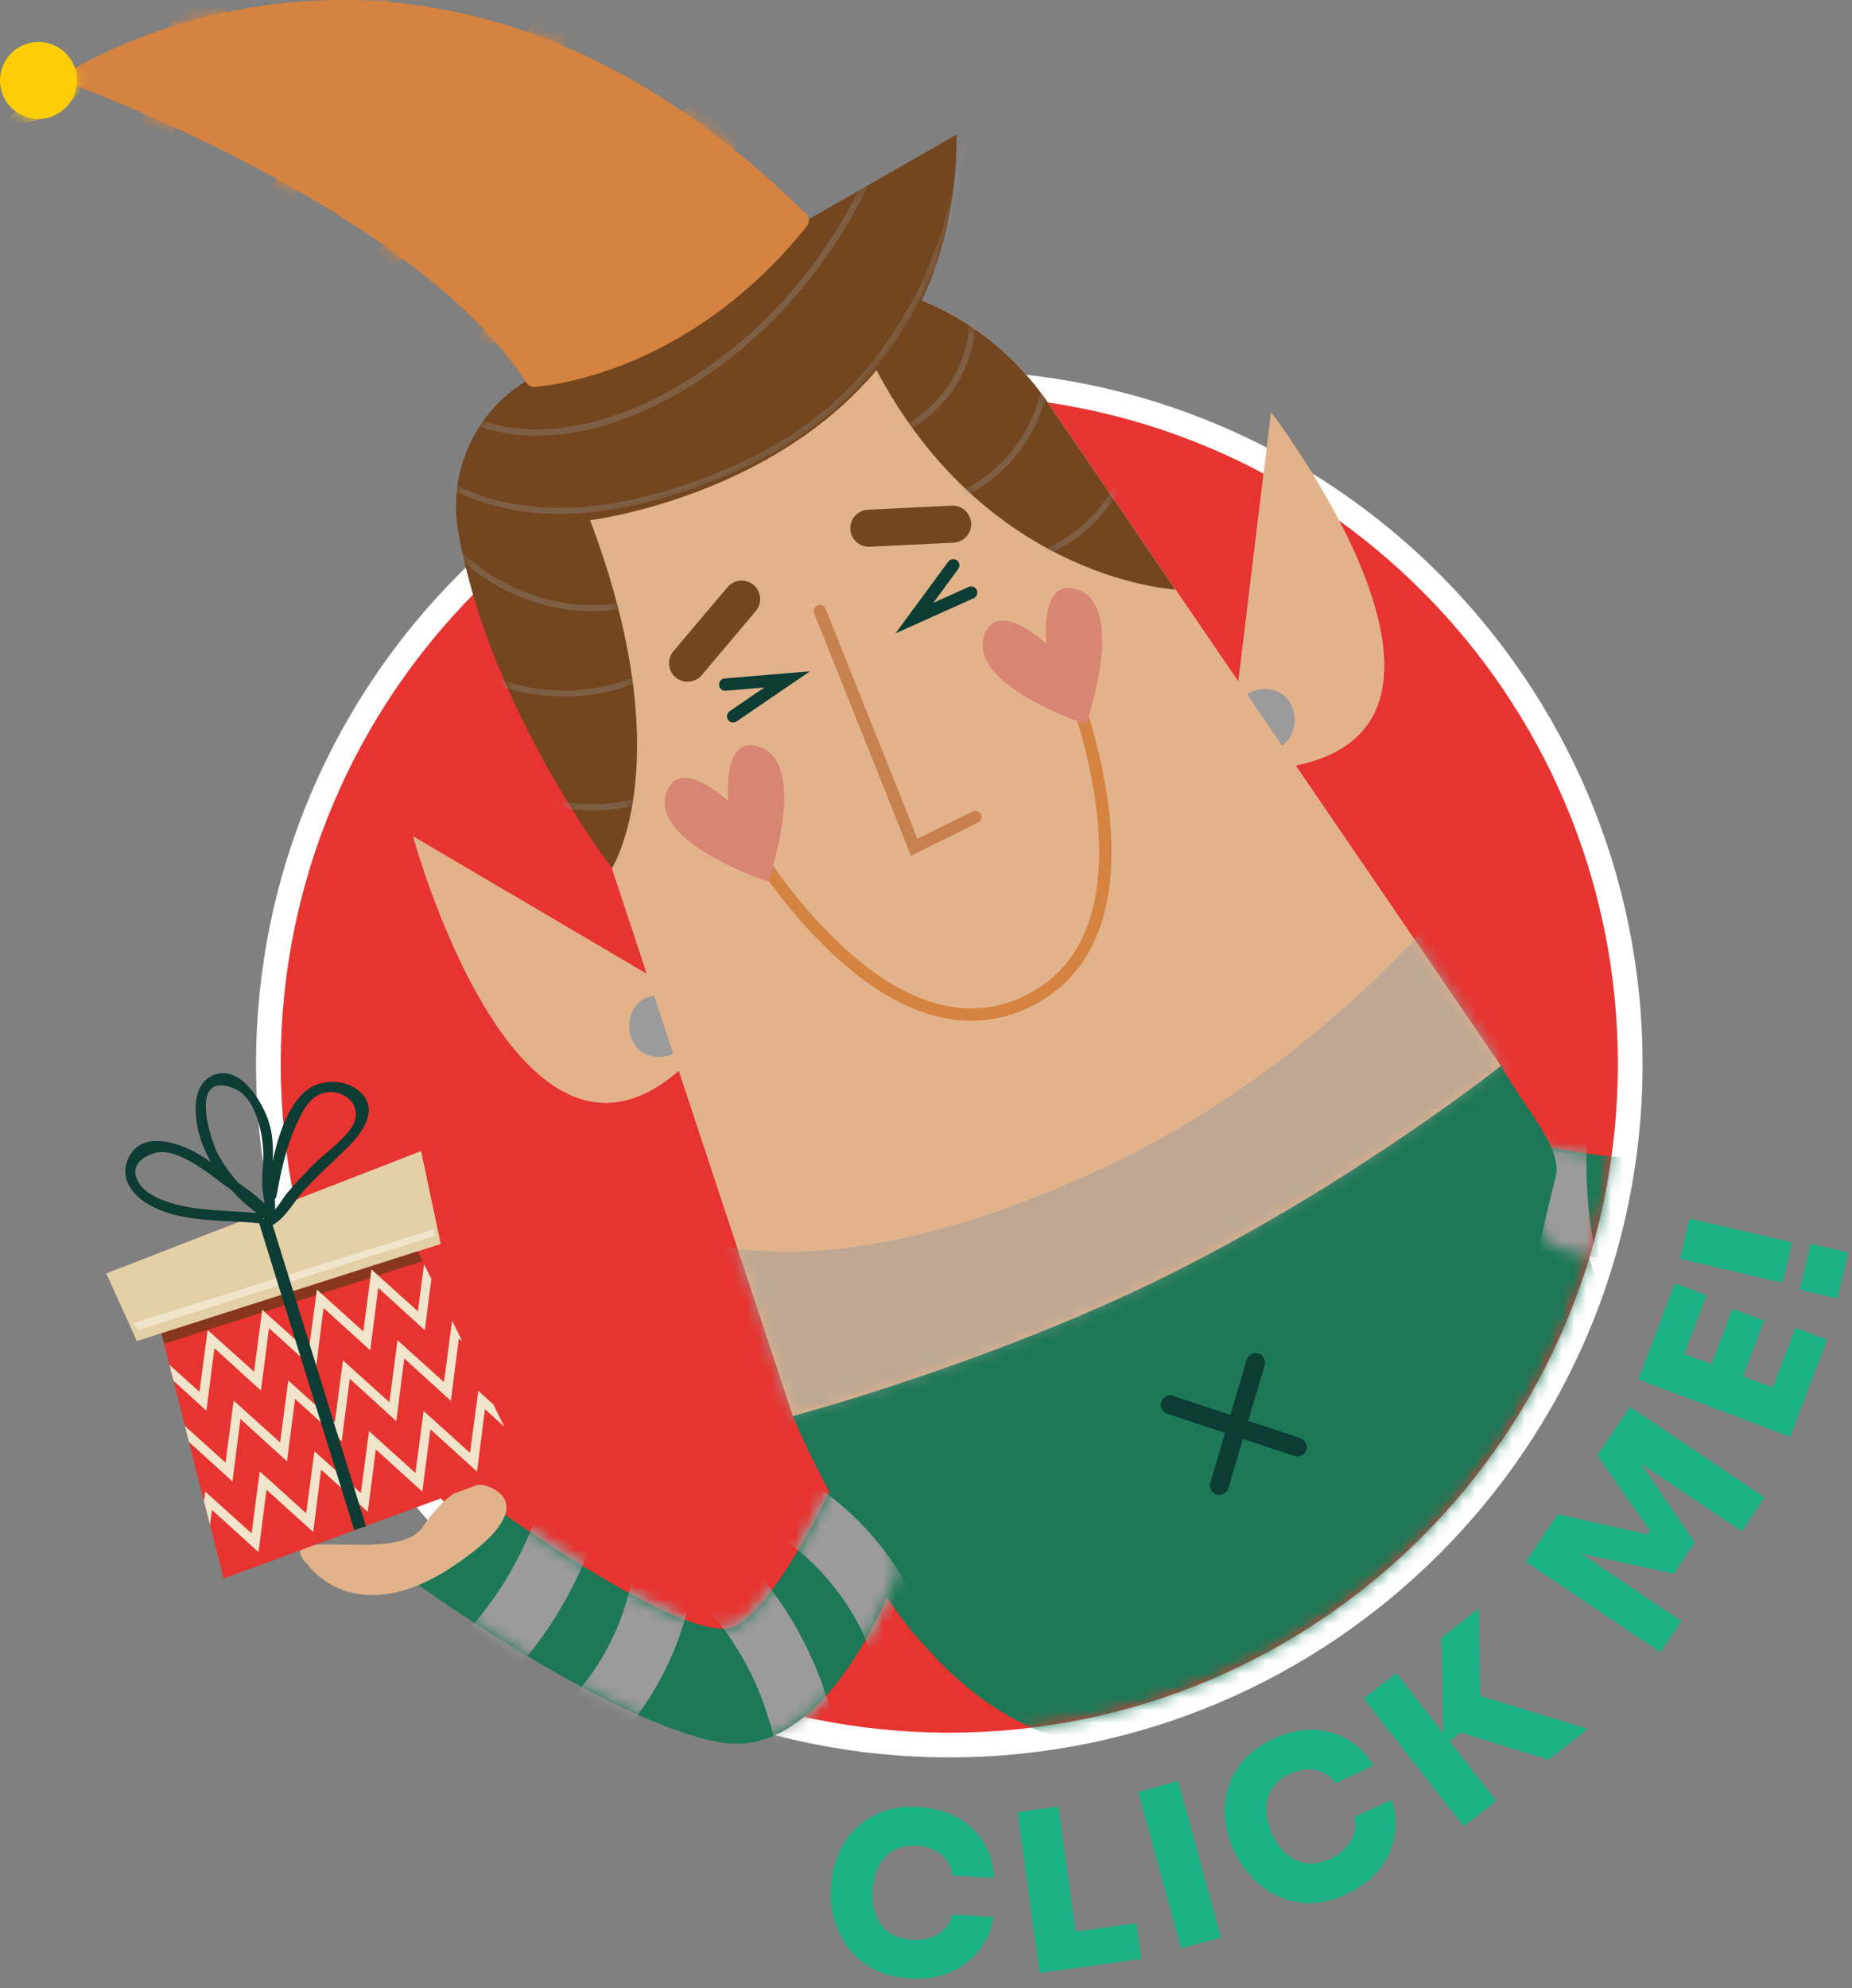 <svg width="150" height="161" viewBox="0 0 150 161" fill="none" xmlns="http://www.w3.org/2000/svg">
<rect x="0" y="0" width="150" height="161" fill="#808080" stroke="none"/>
<g clip-path="url(#clip0_138_2851)">
<path d="M76.887 141.315C46.477 141.315 21.737 116.575 21.737 86.165C21.737 55.755 46.477 31.005 76.887 31.005C107.297 31.005 132.037 55.745 132.037 86.165C132.037 116.585 107.297 141.315 76.887 141.315Z" fill="#E73430"/>
<path d="M76.887 32.005C106.797 32.005 131.037 56.255 131.037 86.155C131.037 116.055 106.787 140.305 76.887 140.305C46.987 140.305 22.737 116.055 22.737 86.155C22.737 56.255 46.987 32.005 76.887 32.005ZM76.887 30.005C45.927 30.005 20.737 55.195 20.737 86.155C20.737 117.115 45.927 142.305 76.887 142.305C107.847 142.305 133.037 117.115 133.037 86.155C133.037 55.195 107.847 30.005 76.887 30.005Z" fill="white"/>
<mask id="mask0_138_2851" style="mask-type:luminance" maskUnits="userSpaceOnUse" x="22" y="32" width="110" height="109">
<path d="M76.887 140.305C106.794 140.305 131.037 116.062 131.037 86.155C131.037 56.249 106.794 32.005 76.887 32.005C46.981 32.005 22.737 56.249 22.737 86.155C22.737 116.062 46.981 140.305 76.887 140.305Z" fill="white"/>
</mask>
<g mask="url(#mask0_138_2851)">
<path d="M68.668 123.645C78.017 142.555 92.028 146.335 110.938 136.985C129.848 127.635 135.348 114.205 125.998 95.295C124.948 93.165 123.648 89.955 121.558 86.315L64.228 114.665C65.847 118.535 67.618 121.515 68.668 123.645Z" fill="#1C7857"/>
<g style="mix-blend-mode:multiply">
<path d="M121.668 86.265L115.548 99.265C115.018 100.385 114.038 101.215 112.848 101.545L95.838 106.285L81.748 116.935C80.758 117.675 79.498 117.955 78.298 117.695L64.248 114.665L121.678 86.265H121.668Z" fill="#1C7857"/>
</g>
<path d="M94.777 113.755L105.077 117.175" stroke="#0C3C33" stroke-width="1.52" stroke-linecap="round" stroke-linejoin="round"/>
<path d="M101.697 110.335L98.757 120.295" stroke="#0C3C33" stroke-width="1.52" stroke-linecap="round" stroke-linejoin="round"/>
<path d="M53.717 79.645L33.467 67.735C33.467 67.735 42.067 99.385 55.737 85.995L53.717 79.645Z" fill="#E2B38B"/>
<mask id="mask1_138_2851" style="mask-type:luminance" maskUnits="userSpaceOnUse" x="33" y="67" width="23" height="23">
<path d="M53.717 79.645L33.467 67.735C33.467 67.735 42.067 99.385 55.737 85.995L53.717 79.645Z" fill="white"/>
</mask>
<g mask="url(#mask1_138_2851)">
<g style="mix-blend-mode:color-burn">
<path d="M53.377 85.585C56.597 85.585 56.597 80.585 53.377 80.585C50.157 80.585 50.157 85.585 53.377 85.585Z" fill="#9C9B9B"/>
</g>
</g>
<path d="M100.117 56.696L102.947 33.376C102.947 33.376 122.887 59.425 103.937 62.156L100.117 56.696Z" fill="#E2B38B"/>
<mask id="mask2_138_2851" style="mask-type:luminance" maskUnits="userSpaceOnUse" x="100" y="33" width="13" height="30">
<path d="M100.117 56.696L102.947 33.376C102.947 33.376 122.887 59.425 103.937 62.156L100.117 56.696Z" fill="white"/>
</mask>
<g mask="url(#mask2_138_2851)">
<g style="mix-blend-mode:color-burn">
<path d="M102.437 60.795C105.657 60.795 105.657 55.795 102.437 55.795C99.217 55.795 99.217 60.795 102.437 60.795Z" fill="#9C9B9B"/>
</g>
</g>
<path d="M121.557 86.315C121.557 86.315 109.517 95.885 94.327 103.395C80.117 110.425 64.227 114.665 64.227 114.665L43.817 52.915C40.197 41.975 45.197 30.035 55.527 24.925C65.857 19.815 78.377 23.095 84.877 32.615L121.557 86.315Z" fill="#E2B38B"/>
<mask id="mask3_138_2851" style="mask-type:luminance" maskUnits="userSpaceOnUse" x="42" y="22" width="80" height="93">
<path d="M121.557 86.315C121.557 86.315 109.517 95.885 94.327 103.395C80.117 110.425 64.227 114.665 64.227 114.665L43.817 52.915C40.197 41.975 45.197 30.035 55.527 24.925C65.857 19.815 78.377 23.095 84.877 32.615L121.557 86.315Z" fill="white"/>
</mask>
<g mask="url(#mask3_138_2851)">
<g style="mix-blend-mode:color-burn" opacity="0.5">
<path d="M44.017 111.555C58.407 119.185 75.577 116.305 90.117 110.485C104.597 104.685 117.437 95.675 127.697 83.895C134.007 76.645 123.447 65.995 117.087 73.285C108.827 82.765 98.857 90.465 87.297 95.515C76.797 100.095 62.387 104.325 51.587 98.595C43.067 94.075 35.477 107.015 44.017 111.545V111.555Z" fill="#9C9B9B"/>
</g>
</g>
<path d="M84.877 32.615C81.687 27.945 77.057 24.795 71.937 23.385L69.577 27.055C78.327 46.935 95.197 47.735 95.197 47.735L84.877 32.625V32.615Z" fill="#73461F"/>
<mask id="mask4_138_2851" style="mask-type:luminance" maskUnits="userSpaceOnUse" x="69" y="23" width="27" height="25">
<path d="M84.877 32.615C81.687 27.945 77.057 24.795 71.937 23.385L69.577 27.055C78.327 46.935 95.197 47.735 95.197 47.735L84.877 32.625V32.615Z" fill="white"/>
</mask>
<g mask="url(#mask4_138_2851)">
<g opacity="0.3">
<g style="mix-blend-mode:color-burn">
<path d="M71.227 35.815C73.367 35.225 75.307 33.945 76.697 32.215C78.197 30.355 79.017 28.015 79.037 25.625C79.037 24.225 78.787 22.825 78.247 21.525C78.197 21.405 78.077 21.315 77.937 21.355C77.817 21.385 77.707 21.535 77.767 21.665C78.677 23.875 78.777 26.365 78.067 28.645C77.417 30.715 76.067 32.545 74.297 33.805C73.327 34.495 72.237 35.025 71.087 35.345C70.777 35.435 70.907 35.915 71.217 35.825L71.227 35.815Z" fill="#9C9B9B"/>
</g>
<g style="mix-blend-mode:color-burn">
<path d="M76.307 40.935C78.717 40.185 80.877 38.685 82.437 36.705C84.137 34.545 85.067 31.875 85.097 29.125C85.117 27.535 84.837 25.935 84.257 24.455C84.207 24.325 84.087 24.245 83.947 24.285C83.827 24.315 83.727 24.465 83.777 24.595C84.777 27.155 84.857 30.035 84.037 32.655C83.297 35.025 81.777 37.125 79.787 38.605C78.697 39.425 77.467 40.055 76.167 40.465C75.857 40.565 75.987 41.045 76.297 40.945L76.307 40.935Z" fill="#9C9B9B"/>
</g>
<g style="mix-blend-mode:color-burn">
<path d="M82.357 45.695C84.937 45.185 87.337 43.795 89.087 41.835C90.977 39.715 92.037 36.975 92.127 34.145C92.177 32.515 91.897 30.885 91.307 29.365C91.257 29.235 91.137 29.155 90.997 29.195C90.877 29.225 90.777 29.375 90.827 29.505C91.857 32.115 91.897 35.075 90.967 37.725C90.107 40.175 88.387 42.265 86.197 43.645C84.987 44.405 83.637 44.945 82.237 45.225C81.917 45.285 82.057 45.765 82.367 45.705L82.357 45.695Z" fill="#9C9B9B"/>
</g>
</g>
</g>
<path d="M42.887 30.695L77.467 10.905C77.617 38.495 47.797 42.125 47.797 42.125C55.157 61.615 49.567 70.285 49.567 70.285C49.567 70.285 39.627 57.345 37.117 43.055C36.247 38.125 38.547 33.175 42.897 30.685L42.887 30.695Z" fill="#73461F"/>
<mask id="mask5_138_2851" style="mask-type:luminance" maskUnits="userSpaceOnUse" x="36" y="10" width="42" height="61">
<path d="M42.887 30.695L77.467 10.905C77.617 38.495 47.797 42.125 47.797 42.125C55.157 61.615 49.567 70.285 49.567 70.285C49.567 70.285 39.627 57.345 37.117 43.055C36.247 38.125 38.547 33.175 42.897 30.685L42.887 30.695Z" fill="white"/>
</mask>
<g mask="url(#mask5_138_2851)">
<g opacity="0.3">
<g style="mix-blend-mode:color-burn">
<path d="M36.027 39.355C38.097 40.485 40.367 41.175 42.697 41.455C45.027 41.735 47.427 41.605 49.757 41.225C52.087 40.845 54.487 40.165 56.757 39.325C58.897 38.535 60.997 37.625 62.967 36.485C64.767 35.445 66.457 34.225 67.997 32.835C69.537 31.445 70.907 29.885 72.117 28.205C73.327 26.525 74.437 24.585 75.307 22.625C76.247 20.525 76.967 18.335 77.507 16.105C78.047 13.875 78.437 11.435 78.617 9.075C78.797 6.715 78.797 4.465 78.557 2.175C78.507 1.635 78.437 1.105 78.357 0.575C78.337 0.445 78.167 0.365 78.047 0.405C77.907 0.445 77.857 0.575 77.877 0.715C78.207 2.915 78.297 5.145 78.217 7.375C78.127 9.715 77.847 12.035 77.387 14.325C76.927 16.615 76.307 18.785 75.477 20.925C74.697 22.925 73.717 24.845 72.557 26.655C71.397 28.465 70.177 29.995 68.727 31.445C67.277 32.895 65.707 34.165 64.007 35.265C62.187 36.445 60.247 37.395 58.247 38.225C56.037 39.135 53.757 39.885 51.427 40.405C49.097 40.925 46.807 41.195 44.467 41.105C42.127 41.015 39.917 40.585 37.807 39.695C37.277 39.475 36.757 39.215 36.257 38.945C35.977 38.795 35.727 39.225 36.007 39.375L36.027 39.355Z" fill="#9C9B9B"/>
</g>
<g style="mix-blend-mode:color-burn">
<path d="M34.817 42.425C35.847 43.965 37.147 45.295 38.637 46.385C40.127 47.475 41.797 48.305 43.557 48.835C45.317 49.365 47.217 49.585 49.077 49.445C50.937 49.305 52.837 48.825 54.567 48.055C56.297 47.285 57.897 46.195 59.247 44.865C59.407 44.705 59.567 44.535 59.727 44.365C59.947 44.125 59.597 43.775 59.377 44.015C58.127 45.375 56.637 46.485 54.987 47.315C53.337 48.145 51.577 48.675 49.767 48.895C47.957 49.115 46.127 48.995 44.367 48.545C42.607 48.095 40.987 47.375 39.507 46.385C38.027 45.395 36.697 44.165 35.637 42.725C35.507 42.545 35.377 42.365 35.247 42.175C35.067 41.905 34.637 42.155 34.817 42.425Z" fill="#9C9B9B"/>
</g>
<g style="mix-blend-mode:color-burn">
<path d="M37.357 54.105C38.997 55.105 40.837 55.795 42.727 56.136C44.617 56.475 46.587 56.495 48.487 56.156C50.287 55.836 52.017 55.196 53.587 54.276C55.157 53.355 56.437 52.266 57.577 50.965C58.717 49.666 59.667 48.145 60.327 46.526C60.407 46.325 60.487 46.115 60.567 45.916C60.677 45.615 60.197 45.486 60.087 45.785C59.517 47.365 58.677 48.846 57.617 50.156C56.557 51.465 55.277 52.626 53.857 53.535C52.437 54.446 50.767 55.166 49.067 55.545C47.247 55.956 45.347 56.026 43.507 55.766C41.667 55.505 39.857 54.925 38.227 54.026C38.027 53.916 37.827 53.795 37.627 53.675C37.347 53.505 37.097 53.935 37.377 54.105H37.357Z" fill="#9C9B9B"/>
</g>
<g style="mix-blend-mode:color-burn">
<path d="M42.547 64.615C45.807 65.895 49.517 65.955 52.827 64.825C55.887 63.775 58.517 61.695 60.307 59.005C61.287 57.545 62.007 55.905 62.407 54.185C62.477 53.875 61.997 53.735 61.927 54.055C61.227 57.035 59.547 59.755 57.227 61.745C54.737 63.875 51.547 65.055 48.277 65.125C46.367 65.165 44.457 64.835 42.687 64.135C42.557 64.085 42.417 64.185 42.377 64.305C42.337 64.445 42.427 64.565 42.547 64.615Z" fill="#9C9B9B"/>
</g>
<g style="mix-blend-mode:color-burn">
<path d="M37.607 34.045C39.347 34.845 41.237 35.255 43.147 35.285C45.057 35.315 47.017 35.015 48.867 34.475C50.717 33.935 52.577 33.145 54.297 32.205C55.837 31.365 57.317 30.395 58.717 29.335C60.117 28.275 61.427 27.125 62.657 25.885C63.887 24.645 65.037 23.325 66.097 21.925C67.157 20.525 68.117 19.075 68.977 17.555C69.837 16.035 70.597 14.455 71.247 12.835C71.897 11.215 72.437 9.555 72.857 7.865C73.277 6.175 73.587 4.445 73.757 2.705C73.797 2.285 73.837 1.865 73.867 1.435C73.887 1.115 73.387 1.115 73.367 1.435C73.257 3.145 73.017 4.845 72.657 6.515C72.297 8.185 71.817 9.845 71.237 11.465C70.657 13.085 69.957 14.645 69.157 16.165C68.357 17.685 67.467 19.145 66.487 20.545C65.507 21.945 64.417 23.285 63.257 24.535C62.097 25.785 60.837 26.975 59.507 28.065C58.177 29.155 56.777 30.145 55.317 31.025C53.707 32.005 52.007 32.845 50.227 33.485C48.447 34.125 46.547 34.585 44.637 34.725C42.727 34.865 40.907 34.685 39.147 34.095C38.707 33.945 38.277 33.785 37.857 33.585C37.737 33.525 37.587 33.555 37.517 33.675C37.457 33.785 37.487 33.965 37.607 34.015V34.045Z" fill="#9C9B9B"/>
</g>
</g>
</g>
<path d="M86.368 54.355C86.368 54.355 95.218 75.145 83.278 81.055C71.347 86.956 60.188 67.305 60.188 67.305" stroke="#D58340" stroke-miterlimit="10" stroke-linecap="round"/>
<path d="M66.407 49.485L74.047 68.605L78.997 66.155" stroke="#C9804F" stroke-miterlimit="10" stroke-linecap="round"/>
<path d="M55.688 53.705L60.068 48.515" stroke="#73461F" stroke-width="3" stroke-linecap="round" stroke-linejoin="round"/>
<path d="M77.157 42.445L70.367 42.775" stroke="#73461F" stroke-width="3" stroke-linecap="round" stroke-linejoin="round"/>
<path d="M77.207 45.775L74.057 50.055L78.657 47.985" stroke="#0C3C33" stroke-miterlimit="10" stroke-linecap="round"/>
<path d="M59.377 58.005L63.757 55.015L58.737 55.435" stroke="#0C3C33" stroke-miterlimit="10" stroke-linecap="round"/>
<path d="M87.967 58.645C87.967 58.645 91.417 48.825 87.067 47.675C84.207 46.915 84.737 52.125 84.737 52.125C84.737 52.125 80.927 48.545 79.787 51.275C78.067 55.425 87.957 58.645 87.957 58.645H87.967Z" fill="#D98574"/>
<path d="M62.217 71.385C62.217 71.385 65.667 61.565 61.317 60.415C58.457 59.655 58.987 64.865 58.987 64.865C58.987 64.865 55.177 61.285 54.037 64.015C52.317 68.165 62.207 71.385 62.207 71.385H62.217Z" fill="#D98574"/>
<path d="M40.117 122.105L33.637 128.165C33.637 128.165 49.497 139.625 58.447 141.105C67.397 142.575 72.767 127.055 72.767 127.055L69.167 116.505C69.167 116.505 63.587 129.695 59.517 131.705C55.897 133.495 40.117 122.115 40.117 122.115V122.105ZM141.547 71.945C141.547 71.945 141.017 91.395 137.397 93.185C133.327 95.195 119.457 91.625 119.457 91.625L125.657 100.895C125.657 100.895 141.257 106.055 145.517 98.045C149.777 90.035 150.297 70.475 150.297 70.475L141.547 71.945Z" fill="#1C7857"/>
<mask id="mask6_138_2851" style="mask-type:luminance" maskUnits="userSpaceOnUse" x="33" y="70" width="118" height="72">
<path d="M40.117 122.105L33.637 128.165C33.637 128.165 49.497 139.625 58.447 141.105C67.397 142.575 72.767 127.055 72.767 127.055L69.167 116.505C69.167 116.505 63.587 129.695 59.517 131.705C55.897 133.495 40.117 122.115 40.117 122.115V122.105ZM141.547 71.945C141.547 71.945 141.017 91.395 137.397 93.185C133.327 95.195 119.457 91.625 119.457 91.625L125.657 100.895C125.657 100.895 141.257 106.055 145.517 98.045C149.777 90.035 150.297 70.475 150.297 70.475L141.547 71.945Z" fill="white"/>
</mask>
<g mask="url(#mask6_138_2851)">
<g style="mix-blend-mode:color-burn">
<path d="M39.767 137.255C45.627 131.815 49.147 124.295 49.817 116.365C49.927 115.015 48.587 113.865 47.317 113.865C45.867 113.865 44.927 115.015 44.817 116.365C44.267 122.875 41.117 129.185 36.227 133.725C35.237 134.645 35.297 136.335 36.227 137.265C37.217 138.255 38.767 138.185 39.767 137.265V137.255Z" fill="#9C9B9B"/>
</g>
<g style="mix-blend-mode:color-burn">
<path d="M44.787 145.205C53.627 139.705 58.007 129.375 55.997 119.185C55.737 117.855 54.157 117.105 52.917 117.435C51.537 117.815 50.907 119.185 51.167 120.515C52.737 128.455 49.097 136.635 42.247 140.895C39.517 142.595 42.027 146.915 44.767 145.215L44.787 145.205Z" fill="#9C9B9B"/>
</g>
<g style="mix-blend-mode:color-burn">
<path d="M56.287 129.145C58.917 131.835 60.937 135.085 62.097 138.665C62.677 140.435 63.087 142.275 63.237 144.135C63.347 145.485 63.577 147.425 62.597 148.525C60.467 150.925 63.987 154.475 66.137 152.065C69.437 148.345 68.437 142.415 67.147 138.045C65.767 133.375 63.237 129.095 59.827 125.615C57.577 123.315 54.037 126.845 56.287 129.155V129.145Z" fill="#9C9B9B"/>
</g>
<g style="mix-blend-mode:color-burn">
<path d="M60.457 122.845C68.187 126.545 72.927 134.855 71.517 143.445C71.297 144.775 71.867 146.135 73.267 146.525C74.457 146.855 76.127 146.115 76.347 144.775C78.097 134.085 72.867 123.265 62.987 118.535C61.767 117.955 60.287 118.195 59.567 119.435C58.927 120.525 59.237 122.265 60.467 122.855L60.457 122.845Z" fill="#9C9B9B"/>
</g>
<g style="mix-blend-mode:color-burn">
<path d="M130.337 105.595C128.227 99.315 127.897 92.615 129.507 86.175C130.287 83.055 125.467 81.725 124.687 84.845C122.877 92.105 123.137 99.815 125.517 106.925C125.947 108.205 127.237 109.045 128.597 108.675C129.847 108.335 130.777 106.885 130.347 105.595H130.337Z" fill="#9C9B9B"/>
</g>
</g>
<path d="M25.008 126.805C25.008 126.805 28.777 132.085 36.657 126.855C44.528 121.625 39.328 120.315 39.328 120.315C39.328 120.315 37.127 119.385 34.208 123.685C32.117 126.765 21.488 123.275 25.017 126.795L25.008 126.805Z" fill="#E2B38B"/>
<path fill-rule="evenodd" clip-rule="evenodd" d="M11.607 102.135L30.747 95.075L42.477 118.835L18.107 127.825L11.607 102.135Z" fill="#E73430"/>
<path fill-rule="evenodd" clip-rule="evenodd" d="M30.907 95.405L34.227 102.125L13.297 108.815L11.777 102.825L30.907 95.405Z" fill="#88361D"/>
<path fill-rule="evenodd" clip-rule="evenodd" d="M34.347 102.375L34.938 103.575L34.407 107.715L30.637 104.285L29.988 109.345L26.207 105.915L25.567 110.975L21.788 107.545L21.137 112.605L17.367 109.175L16.718 114.235L14.057 111.815L13.727 110.525L16.157 112.705L16.817 107.695L20.578 111.075L21.238 106.055L24.997 109.445L25.668 104.425L29.427 107.815L30.087 102.795L33.847 106.185L34.347 102.375Z" fill="#F0E4CB"/>
<path fill-rule="evenodd" clip-rule="evenodd" d="M36.617 106.955L37.438 108.615L37.167 108.375L36.517 113.435L32.748 110.005L32.097 115.075L28.328 111.645L27.677 116.705L23.898 113.275L23.247 118.335L19.477 114.905L18.828 119.965L15.307 116.765L14.977 115.475L18.267 118.435L18.927 113.415L22.688 116.805L23.348 111.785L27.117 115.175L27.777 110.155L31.538 113.545L32.197 108.525L35.958 111.915L36.617 106.955Z" fill="#F0E4CB"/>
<path fill-rule="evenodd" clip-rule="evenodd" d="M39.948 113.715L40.838 115.525L39.278 114.105L38.638 119.165L34.858 115.735L34.208 120.795L30.438 117.365L29.788 122.425L26.008 119.005L25.368 124.055L21.588 120.635L20.938 125.685L17.168 122.265L17.008 123.485L16.518 121.545L16.618 120.775L20.378 124.165L21.038 119.145L24.798 122.535L25.468 117.515L29.228 120.905L29.888 115.885L33.648 119.275L34.308 114.255L38.068 117.645L38.738 112.625L39.948 113.715Z" fill="#F0E4CB"/>
<path fill-rule="evenodd" clip-rule="evenodd" d="M8.607 103.115L34.097 93.225L35.687 100.725L11.087 108.595L8.607 103.115Z" fill="#E4D0A7"/>
<path fill-rule="evenodd" clip-rule="evenodd" d="M11.208 107.705L35.208 100.075L35.168 99.525L10.788 107.145L11.208 107.705Z" fill="#F0E4CB"/>
<path d="M22.397 96.835C22.747 94.885 23.157 92.935 23.967 91.115C24.417 90.115 25.037 88.755 26.267 88.485C28.047 88.085 29.607 89.765 28.417 91.405C27.547 92.595 26.227 93.435 25.207 94.495C24.547 95.185 23.867 95.895 23.247 96.625C22.777 97.175 22.347 98.125 21.707 98.465C21.237 98.715 21.607 99.445 22.067 99.205C23.147 98.625 23.807 97.275 24.617 96.385C25.747 95.135 26.987 94.055 28.187 92.865C29.357 91.705 30.727 89.805 29.127 88.395C27.857 87.275 25.707 87.385 24.537 88.555C22.557 90.555 22.047 94.135 21.577 96.775C21.487 97.295 22.307 97.345 22.397 96.835Z" fill="#0C3C33"/>
<path d="M21.398 98.675L29.168 123.745" stroke="#0C3C33" stroke-miterlimit="10"/>
</g>
<path d="M68.668 123.645C78.017 142.555 84.578 138.205 103.488 128.855C122.398 119.505 121.658 112.635 125.998 95.295C126.578 92.985 123.648 89.955 121.558 86.315L64.228 114.665C65.847 118.535 67.618 121.515 68.668 123.645Z" fill="#1C7857"/>
<g style="mix-blend-mode:multiply">
<path d="M121.668 86.265L115.548 99.265C115.018 100.385 114.038 101.215 112.848 101.545L95.838 106.285L81.748 116.935C80.758 117.675 79.498 117.955 78.298 117.695L64.248 114.665L121.678 86.265H121.668Z" fill="#1C7857"/>
</g>
<path d="M94.777 113.755L105.077 117.175" stroke="#0C3C33" stroke-width="1.52" stroke-linecap="round" stroke-linejoin="round"/>
<path d="M101.697 110.335L98.757 120.295" stroke="#0C3C33" stroke-width="1.52" stroke-linecap="round" stroke-linejoin="round"/>
<path d="M53.717 79.645L33.467 67.735C33.467 67.735 42.067 99.385 55.737 85.995L53.717 79.645Z" fill="#E2B38B"/>
<mask id="mask7_138_2851" style="mask-type:luminance" maskUnits="userSpaceOnUse" x="33" y="67" width="23" height="23">
<path d="M53.717 79.645L33.467 67.735C33.467 67.735 42.067 99.385 55.737 85.995L53.717 79.645Z" fill="white"/>
</mask>
<g mask="url(#mask7_138_2851)">
<g style="mix-blend-mode:color-burn">
<path d="M53.377 85.585C56.597 85.585 56.597 80.585 53.377 80.585C50.157 80.585 50.157 85.585 53.377 85.585Z" fill="#9C9B9B"/>
</g>
</g>
<path d="M100.117 56.696L102.947 33.376C102.947 33.376 122.887 59.425 103.937 62.156L100.117 56.696Z" fill="#E2B38B"/>
<mask id="mask8_138_2851" style="mask-type:luminance" maskUnits="userSpaceOnUse" x="100" y="33" width="13" height="30">
<path d="M100.117 56.696L102.947 33.376C102.947 33.376 122.887 59.425 103.937 62.156L100.117 56.696Z" fill="white"/>
</mask>
<g mask="url(#mask8_138_2851)">
<g style="mix-blend-mode:color-burn">
<path d="M102.437 60.795C105.657 60.795 105.657 55.795 102.437 55.795C99.217 55.795 99.217 60.795 102.437 60.795Z" fill="#9C9B9B"/>
</g>
</g>
<path d="M121.557 86.315C121.557 86.315 109.517 95.885 94.327 103.395C80.117 110.425 64.227 114.665 64.227 114.665L43.817 52.915C40.197 41.975 45.197 30.035 55.527 24.925C65.857 19.815 78.377 23.095 84.877 32.615L121.557 86.315Z" fill="#E2B38B"/>
<mask id="mask9_138_2851" style="mask-type:luminance" maskUnits="userSpaceOnUse" x="42" y="22" width="80" height="93">
<path d="M121.557 86.315C121.557 86.315 109.517 95.885 94.327 103.395C80.117 110.425 64.227 114.665 64.227 114.665L43.817 52.915C40.197 41.975 45.197 30.035 55.527 24.925C65.857 19.815 78.377 23.095 84.877 32.615L121.557 86.315Z" fill="white"/>
</mask>
<g mask="url(#mask9_138_2851)">
<g style="mix-blend-mode:color-burn" opacity="0.5">
<path d="M44.017 111.555C58.407 119.185 75.577 116.305 90.117 110.485C104.597 104.685 117.437 95.675 127.697 83.895C134.007 76.645 123.447 65.995 117.087 73.285C108.827 82.765 98.857 90.465 87.297 95.515C76.797 100.095 62.387 104.325 51.587 98.595C43.067 94.075 35.477 107.015 44.017 111.545V111.555Z" fill="#9C9B9B"/>
</g>
</g>
<path d="M84.877 32.615C81.687 27.945 77.057 24.795 71.937 23.385L69.577 27.055C78.327 46.935 95.197 47.735 95.197 47.735L84.877 32.625V32.615Z" fill="#73461F"/>
<mask id="mask10_138_2851" style="mask-type:luminance" maskUnits="userSpaceOnUse" x="69" y="23" width="27" height="25">
<path d="M84.877 32.615C81.687 27.945 77.057 24.795 71.937 23.385L69.577 27.055C78.327 46.935 95.197 47.735 95.197 47.735L84.877 32.625V32.615Z" fill="white"/>
</mask>
<g mask="url(#mask10_138_2851)">
<g opacity="0.3">
<g style="mix-blend-mode:color-burn">
<path d="M71.227 35.815C73.367 35.225 75.307 33.945 76.697 32.215C78.197 30.355 79.017 28.015 79.037 25.625C79.037 24.225 78.787 22.825 78.247 21.525C78.197 21.405 78.077 21.315 77.937 21.355C77.817 21.385 77.707 21.535 77.767 21.665C78.677 23.875 78.777 26.365 78.067 28.645C77.417 30.715 76.067 32.545 74.297 33.805C73.327 34.495 72.237 35.025 71.087 35.345C70.777 35.435 70.907 35.915 71.217 35.825L71.227 35.815Z" fill="#9C9B9B"/>
</g>
<g style="mix-blend-mode:color-burn">
<path d="M76.307 40.935C78.717 40.185 80.877 38.685 82.437 36.705C84.137 34.545 85.067 31.875 85.097 29.125C85.117 27.535 84.837 25.935 84.257 24.455C84.207 24.325 84.087 24.245 83.947 24.285C83.827 24.315 83.727 24.465 83.777 24.595C84.777 27.155 84.857 30.035 84.037 32.655C83.297 35.025 81.777 37.125 79.787 38.605C78.697 39.425 77.467 40.055 76.167 40.465C75.857 40.565 75.987 41.045 76.297 40.945L76.307 40.935Z" fill="#9C9B9B"/>
</g>
<g style="mix-blend-mode:color-burn">
<path d="M82.357 45.695C84.937 45.185 87.337 43.795 89.087 41.835C90.977 39.715 92.037 36.975 92.127 34.145C92.177 32.515 91.897 30.885 91.307 29.365C91.257 29.235 91.137 29.155 90.997 29.195C90.877 29.225 90.777 29.375 90.827 29.505C91.857 32.115 91.897 35.075 90.967 37.725C90.107 40.175 88.387 42.265 86.197 43.645C84.987 44.405 83.637 44.945 82.237 45.225C81.917 45.285 82.057 45.765 82.367 45.705L82.357 45.695Z" fill="#9C9B9B"/>
</g>
</g>
</g>
<path d="M42.887 30.695L77.467 10.905C77.617 38.495 47.797 42.125 47.797 42.125C55.157 61.615 49.567 70.285 49.567 70.285C49.567 70.285 39.627 57.345 37.117 43.055C36.247 38.125 38.547 33.175 42.897 30.685L42.887 30.695Z" fill="#73461F"/>
<mask id="mask11_138_2851" style="mask-type:luminance" maskUnits="userSpaceOnUse" x="36" y="10" width="42" height="61">
<path d="M42.887 30.695L77.467 10.905C77.617 38.495 47.797 42.125 47.797 42.125C55.157 61.615 49.567 70.285 49.567 70.285C49.567 70.285 39.627 57.345 37.117 43.055C36.247 38.125 38.547 33.175 42.897 30.685L42.887 30.695Z" fill="white"/>
</mask>
<g mask="url(#mask11_138_2851)">
<g opacity="0.3">
<g style="mix-blend-mode:color-burn">
<path d="M36.027 39.355C38.097 40.485 40.367 41.175 42.697 41.455C45.027 41.735 47.427 41.605 49.757 41.225C52.087 40.845 54.487 40.165 56.757 39.325C58.897 38.535 60.997 37.625 62.967 36.485C64.767 35.445 66.457 34.225 67.997 32.835C69.537 31.445 70.907 29.885 72.117 28.205C73.327 26.525 74.437 24.585 75.307 22.625C76.247 20.525 76.967 18.335 77.507 16.105C78.047 13.875 78.437 11.435 78.617 9.075C78.797 6.715 78.797 4.465 78.557 2.175C78.507 1.635 78.437 1.105 78.357 0.575C78.337 0.445 78.167 0.365 78.047 0.405C77.907 0.445 77.857 0.575 77.877 0.715C78.207 2.915 78.297 5.145 78.217 7.375C78.127 9.715 77.847 12.035 77.387 14.325C76.927 16.615 76.307 18.785 75.477 20.925C74.697 22.925 73.717 24.845 72.557 26.655C71.397 28.465 70.177 29.995 68.727 31.445C67.277 32.895 65.707 34.165 64.007 35.265C62.187 36.445 60.247 37.395 58.247 38.225C56.037 39.135 53.757 39.885 51.427 40.405C49.097 40.925 46.807 41.195 44.467 41.105C42.127 41.015 39.917 40.585 37.807 39.695C37.277 39.475 36.757 39.215 36.257 38.945C35.977 38.795 35.727 39.225 36.007 39.375L36.027 39.355Z" fill="#9C9B9B"/>
</g>
<g style="mix-blend-mode:color-burn">
<path d="M34.817 42.425C35.847 43.965 37.147 45.295 38.637 46.385C40.127 47.475 41.797 48.305 43.557 48.835C45.317 49.365 47.217 49.585 49.077 49.445C50.937 49.305 52.837 48.825 54.567 48.055C56.297 47.285 57.897 46.195 59.247 44.865C59.407 44.705 59.567 44.535 59.727 44.365C59.947 44.125 59.597 43.775 59.377 44.015C58.127 45.375 56.637 46.485 54.987 47.315C53.337 48.145 51.577 48.675 49.767 48.895C47.957 49.115 46.127 48.995 44.367 48.545C42.607 48.095 40.987 47.375 39.507 46.385C38.027 45.395 36.697 44.165 35.637 42.725C35.507 42.545 35.377 42.365 35.247 42.175C35.067 41.905 34.637 42.155 34.817 42.425Z" fill="#9C9B9B"/>
</g>
<g style="mix-blend-mode:color-burn">
<path d="M37.357 54.105C38.997 55.105 40.837 55.795 42.727 56.136C44.617 56.475 46.587 56.495 48.487 56.156C50.287 55.836 52.017 55.196 53.587 54.276C55.157 53.355 56.437 52.266 57.577 50.965C58.717 49.666 59.667 48.145 60.327 46.526C60.407 46.325 60.487 46.115 60.567 45.916C60.677 45.615 60.197 45.486 60.087 45.785C59.517 47.365 58.677 48.846 57.617 50.156C56.557 51.465 55.277 52.626 53.857 53.535C52.437 54.446 50.767 55.166 49.067 55.545C47.247 55.956 45.347 56.026 43.507 55.766C41.667 55.505 39.857 54.925 38.227 54.026C38.027 53.916 37.827 53.795 37.627 53.675C37.347 53.505 37.097 53.935 37.377 54.105H37.357Z" fill="#9C9B9B"/>
</g>
<g style="mix-blend-mode:color-burn">
<path d="M42.547 64.615C45.807 65.895 49.517 65.955 52.827 64.825C55.887 63.775 58.517 61.695 60.307 59.005C61.287 57.545 62.007 55.905 62.407 54.185C62.477 53.875 61.997 53.735 61.927 54.055C61.227 57.035 59.547 59.755 57.227 61.745C54.737 63.875 51.547 65.055 48.277 65.125C46.367 65.165 44.457 64.835 42.687 64.135C42.557 64.085 42.417 64.185 42.377 64.305C42.337 64.445 42.427 64.565 42.547 64.615Z" fill="#9C9B9B"/>
</g>
<g style="mix-blend-mode:color-burn">
<path d="M37.607 34.045C39.347 34.845 41.237 35.255 43.147 35.285C45.057 35.315 47.017 35.015 48.867 34.475C50.717 33.935 52.577 33.145 54.297 32.205C55.837 31.365 57.317 30.395 58.717 29.335C60.117 28.275 61.427 27.125 62.657 25.885C63.887 24.645 65.037 23.325 66.097 21.925C67.157 20.525 68.117 19.075 68.977 17.555C69.837 16.035 70.597 14.455 71.247 12.835C71.897 11.215 72.437 9.555 72.857 7.865C73.277 6.175 73.587 4.445 73.757 2.705C73.797 2.285 73.837 1.865 73.867 1.435C73.887 1.115 73.387 1.115 73.367 1.435C73.257 3.145 73.017 4.845 72.657 6.515C72.297 8.185 71.817 9.845 71.237 11.465C70.657 13.085 69.957 14.645 69.157 16.165C68.357 17.685 67.467 19.145 66.487 20.545C65.507 21.945 64.417 23.285 63.257 24.535C62.097 25.785 60.837 26.975 59.507 28.065C58.177 29.155 56.777 30.145 55.317 31.025C53.707 32.005 52.007 32.845 50.227 33.485C48.447 34.125 46.547 34.585 44.637 34.725C42.727 34.865 40.907 34.685 39.147 34.095C38.707 33.945 38.277 33.785 37.857 33.585C37.737 33.525 37.587 33.555 37.517 33.675C37.457 33.785 37.487 33.965 37.607 34.015V34.045Z" fill="#9C9B9B"/>
</g>
</g>
</g>
<path d="M86.368 54.355C86.368 54.355 95.218 75.145 83.278 81.055C71.347 86.956 60.188 67.305 60.188 67.305" stroke="#D58340" stroke-miterlimit="10" stroke-linecap="round"/>
<path d="M66.407 49.485L74.047 68.605L78.997 66.155" stroke="#C9804F" stroke-miterlimit="10" stroke-linecap="round"/>
<path d="M55.688 53.705L60.068 48.515" stroke="#73461F" stroke-width="3" stroke-linecap="round" stroke-linejoin="round"/>
<path d="M77.157 42.445L70.367 42.775" stroke="#73461F" stroke-width="3" stroke-linecap="round" stroke-linejoin="round"/>
<path d="M77.207 45.775L74.057 50.055L78.657 47.985" stroke="#0C3C33" stroke-miterlimit="10" stroke-linecap="round"/>
<path d="M59.377 58.005L63.757 55.015L58.737 55.435" stroke="#0C3C33" stroke-miterlimit="10" stroke-linecap="round"/>
<path d="M87.967 58.645C87.967 58.645 91.417 48.825 87.067 47.675C84.207 46.915 84.737 52.125 84.737 52.125C84.737 52.125 80.927 48.545 79.787 51.275C78.067 55.425 87.957 58.645 87.957 58.645H87.967Z" fill="#D98574"/>
<path d="M62.217 71.385C62.217 71.385 65.667 61.565 61.317 60.415C58.457 59.655 58.987 64.865 58.987 64.865C58.987 64.865 55.177 61.285 54.037 64.015C52.317 68.165 62.207 71.385 62.207 71.385H62.217Z" fill="#D98574"/>
<path d="M65.278 17.315C33.877 -13.655 4.647 6.365 4.647 6.365C4.647 6.365 33.218 16.515 42.657 31.005C42.807 31.235 43.057 31.355 43.328 31.335C45.597 31.135 56.318 29.585 65.347 18.325C65.588 18.025 65.558 17.585 65.287 17.315H65.278Z" fill="#D58340"/>
<mask id="mask12_138_2851" style="mask-type:luminance" maskUnits="userSpaceOnUse" x="4" y="0" width="62" height="32">
<path d="M65.278 17.315C33.877 -13.655 4.647 6.365 4.647 6.365C4.647 6.365 33.218 16.515 42.657 31.005C42.807 31.235 43.057 31.355 43.328 31.335C45.597 31.135 56.318 29.585 65.347 18.325C65.588 18.025 65.558 17.585 65.287 17.315H65.278Z" fill="white"/>
</mask>
<g mask="url(#mask12_138_2851)">
<g style="mix-blend-mode:color-burn">
<path d="M9.907 14.795C13.587 11.935 16.347 7.925 17.707 3.465C19.057 -0.985 18.987 -5.865 17.517 -10.285" fill="#D58340"/>
</g>
<g style="mix-blend-mode:color-burn">
<path d="M20.667 18.665C28.907 12.235 33.317 1.235 31.797 -9.095L20.667 18.665Z" fill="#D58340"/>
</g>
<g style="mix-blend-mode:color-burn">
<path d="M28.657 23.345C39.157 17.995 46.567 7.015 47.597 -4.725L28.657 23.345Z" fill="#D58340"/>
</g>
<g style="mix-blend-mode:color-burn">
<path d="M37.697 28.325C44.267 26.975 50.377 23.495 54.897 18.545C59.417 13.595 62.317 7.195 63.067 0.525" fill="#D58340"/>
</g>
</g>
<path d="M5.797 4.925C4.917 3.445 3.007 2.955 1.527 3.835C0.047 4.715 -0.443 6.625 0.437 8.105C1.317 9.585 3.227 10.075 4.707 9.195C6.187 8.315 6.677 6.405 5.797 4.925Z" fill="#FFCD06"/>
<mask id="mask13_138_2851" style="mask-type:luminance" maskUnits="userSpaceOnUse" x="0" y="3" width="7" height="7">
<path d="M5.797 4.925C4.917 3.445 3.007 2.955 1.527 3.835C0.047 4.715 -0.443 6.625 0.437 8.105C1.317 9.585 3.227 10.075 4.707 9.195C6.187 8.315 6.677 6.405 5.797 4.925Z" fill="white"/>
</mask>
<g mask="url(#mask13_138_2851)">
<path d="M2.408 8.855C2.408 8.855 2.108 6.285 4.178 4.815L2.408 8.855Z" fill="#FFCD06"/>
<path d="M0.798 5.675C0.798 5.675 3.578 6.045 4.788 7.515L0.798 5.675Z" fill="#FFCD06"/>
<g style="mix-blend-mode:color-burn">
<path d="M0.118 9.906C1.878 10.166 3.728 9.716 5.168 8.676C6.608 7.636 7.628 6.036 7.948 4.286" fill="#FFCD06"/>
</g>
</g>
<path d="M40.117 122.105L33.637 128.165C33.637 128.165 49.497 139.625 58.447 141.105C67.397 142.575 72.767 127.055 72.767 127.055L69.167 116.505C69.167 116.505 63.587 129.695 59.517 131.705C55.897 133.495 40.117 122.115 40.117 122.115V122.105Z" fill="#1C7857"/>
<mask id="mask14_138_2851" style="mask-type:luminance" maskUnits="userSpaceOnUse" x="33" y="116" width="40" height="26">
<path d="M40.117 122.105L33.637 128.165C33.637 128.165 49.497 139.625 58.447 141.105C67.397 142.575 72.767 127.055 72.767 127.055L69.167 116.505C69.167 116.505 63.587 129.695 59.517 131.705C55.897 133.495 40.117 122.115 40.117 122.115V122.105Z" fill="white"/>
</mask>
<g mask="url(#mask14_138_2851)">
<g style="mix-blend-mode:color-burn">
<path d="M39.767 137.255C45.627 131.815 49.147 124.295 49.817 116.365C49.927 115.015 48.587 113.865 47.317 113.865C45.867 113.865 44.927 115.015 44.817 116.365C44.267 122.875 41.117 129.185 36.227 133.725C35.237 134.645 35.297 136.335 36.227 137.265C37.217 138.255 38.767 138.185 39.767 137.265V137.255Z" fill="#9C9B9B"/>
</g>
<g style="mix-blend-mode:color-burn">
<path d="M44.787 145.204C53.627 139.704 58.007 129.374 55.997 119.184C55.737 117.854 54.157 117.104 52.917 117.434C51.537 117.814 50.907 119.184 51.167 120.514C52.737 128.454 49.097 136.634 42.247 140.894C39.517 142.594 42.027 146.914 44.767 145.214L44.787 145.204Z" fill="#9C9B9B"/>
</g>
<g style="mix-blend-mode:color-burn">
<path d="M56.287 129.145C58.917 131.835 60.937 135.085 62.097 138.665C62.677 140.435 63.087 142.275 63.237 144.135C63.347 145.485 63.577 147.425 62.597 148.525C60.467 150.925 63.987 154.475 66.137 152.065C69.437 148.345 68.437 142.415 67.147 138.045C65.767 133.375 63.237 129.095 59.827 125.615C57.577 123.315 54.037 126.845 56.287 129.155V129.145Z" fill="#9C9B9B"/>
</g>
<g style="mix-blend-mode:color-burn">
<path d="M60.457 122.845C68.187 126.545 72.927 134.855 71.517 143.445C71.297 144.775 71.867 146.135 73.267 146.525C74.457 146.855 76.127 146.115 76.347 144.775C78.097 134.085 72.867 123.265 62.987 118.535C61.767 117.955 60.287 118.195 59.567 119.435C58.927 120.525 59.237 122.265 60.467 122.855L60.457 122.845Z" fill="#9C9B9B"/>
</g>
</g>
<path d="M25.008 126.805C25.008 126.805 28.777 132.085 36.657 126.855C44.528 121.625 39.328 120.315 39.328 120.315C39.328 120.315 37.127 119.385 34.208 123.685C32.117 126.765 21.488 123.275 25.017 126.795L25.008 126.805Z" fill="#E2B38B"/>
<path fill-rule="evenodd" clip-rule="evenodd" d="M11.607 102.135L30.747 95.075L42.477 118.835L18.107 127.825L11.607 102.135Z" fill="#E73430"/>
<path fill-rule="evenodd" clip-rule="evenodd" d="M30.907 95.405L34.227 102.125L13.297 108.815L11.777 102.825L30.907 95.405Z" fill="#88361D"/>
<path fill-rule="evenodd" clip-rule="evenodd" d="M34.347 102.375L34.938 103.575L34.407 107.715L30.637 104.285L29.988 109.345L26.207 105.915L25.567 110.975L21.788 107.545L21.137 112.605L17.367 109.175L16.718 114.235L14.057 111.815L13.727 110.525L16.157 112.705L16.817 107.695L20.578 111.075L21.238 106.055L24.997 109.445L25.668 104.425L29.427 107.815L30.087 102.795L33.847 106.185L34.347 102.375Z" fill="#F0E4CB"/>
<path fill-rule="evenodd" clip-rule="evenodd" d="M36.617 106.955L37.438 108.615L37.167 108.375L36.517 113.435L32.748 110.005L32.097 115.075L28.328 111.645L27.677 116.705L23.898 113.275L23.247 118.335L19.477 114.905L18.828 119.965L15.307 116.765L14.977 115.475L18.267 118.435L18.927 113.415L22.688 116.805L23.348 111.785L27.117 115.175L27.777 110.155L31.538 113.545L32.197 108.525L35.958 111.915L36.617 106.955Z" fill="#F0E4CB"/>
<path fill-rule="evenodd" clip-rule="evenodd" d="M39.948 113.715L40.838 115.525L39.278 114.105L38.638 119.165L34.858 115.735L34.208 120.795L30.438 117.365L29.788 122.425L26.008 119.005L25.368 124.055L21.588 120.635L20.938 125.685L17.168 122.265L17.008 123.485L16.518 121.545L16.618 120.775L20.378 124.165L21.038 119.145L24.798 122.535L25.468 117.515L29.228 120.905L29.888 115.885L33.648 119.275L34.308 114.255L38.068 117.645L38.738 112.625L39.948 113.715Z" fill="#F0E4CB"/>
<path fill-rule="evenodd" clip-rule="evenodd" d="M8.607 103.115L34.097 93.225L35.687 100.725L11.087 108.595L8.607 103.115Z" fill="#E4D0A7"/>
<path fill-rule="evenodd" clip-rule="evenodd" d="M11.208 107.705L35.208 100.075L35.168 99.525L10.788 107.145L11.208 107.705Z" fill="#F0E4CB"/>
<path d="M20.947 98.245C19.177 98.065 17.377 98.065 15.617 97.805C14.777 97.675 13.927 97.495 13.147 97.165C12.617 96.975 12.137 96.695 11.697 96.325C10.727 95.405 10.457 94.035 12.497 93.375C14.037 92.875 16.377 94.585 17.537 95.485C18.777 96.445 20.367 97.345 21.307 98.605L21.837 97.985C20.207 96.885 18.517 95.155 17.617 93.385C16.967 92.115 15.297 86.665 18.957 88.135C20.747 88.845 21.327 91.895 21.327 93.545C21.327 94.455 21.177 95.355 21.257 96.265C21.317 97.005 21.577 97.765 21.407 98.515C21.287 99.025 22.067 99.295 22.187 98.775C22.477 97.515 22.047 96.205 22.077 94.915C22.107 93.505 22.207 92.245 21.777 90.865C21.297 89.325 19.587 86.385 17.527 86.975C15.467 87.565 15.707 90.325 16.147 91.895C16.927 94.645 19.067 97.085 21.397 98.665C21.797 98.935 22.197 98.405 21.927 98.045C21.117 96.965 19.857 96.205 18.787 95.395C17.607 94.505 16.537 93.585 15.177 92.995C13.567 92.285 11.317 91.845 10.397 93.785C9.667 95.325 10.647 96.715 11.987 97.505C14.597 99.035 18.017 98.755 20.897 99.045C21.427 99.095 21.477 98.275 20.957 98.225L20.947 98.245Z" fill="#0C3C33"/>
<path d="M22.397 96.835C22.747 94.885 23.157 92.935 23.967 91.115C24.417 90.115 25.037 88.755 26.267 88.485C28.047 88.085 29.607 89.765 28.417 91.405C27.547 92.595 26.227 93.435 25.207 94.495C24.547 95.185 23.867 95.895 23.247 96.625C22.777 97.175 22.347 98.125 21.707 98.465C21.237 98.715 21.607 99.445 22.067 99.205C23.147 98.625 23.807 97.275 24.617 96.385C25.747 95.135 26.987 94.055 28.187 92.865C29.357 91.705 30.727 89.805 29.127 88.395C27.857 87.275 25.707 87.385 24.537 88.555C22.557 90.555 22.047 94.135 21.577 96.775C21.487 97.295 22.307 97.345 22.397 96.835Z" fill="#0C3C33"/>
<path d="M21.398 98.675L29.168 123.745" stroke="#0C3C33" stroke-miterlimit="10"/>
<path d="M73.677 160.195C72.487 160.125 71.487 159.855 70.657 159.395C69.828 158.935 69.157 158.345 68.647 157.635C68.138 156.925 67.767 156.165 67.558 155.365C67.338 154.555 67.257 153.785 67.297 153.035L67.317 152.645C67.368 151.815 67.547 151.015 67.868 150.235C68.188 149.455 68.638 148.755 69.237 148.145C69.838 147.535 70.558 147.055 71.418 146.725C72.278 146.395 73.278 146.255 74.397 146.325C75.597 146.395 76.647 146.685 77.547 147.185C78.448 147.685 79.157 148.365 79.677 149.205C80.188 150.045 80.468 151.005 80.498 152.075L77.157 151.875C77.097 151.415 76.948 151.005 76.688 150.655C76.427 150.305 76.097 150.025 75.677 149.815C75.257 149.605 74.767 149.485 74.218 149.445C73.707 149.415 73.237 149.475 72.808 149.635C72.377 149.795 72.017 150.025 71.718 150.335C71.418 150.645 71.177 151.035 70.998 151.495C70.817 151.955 70.718 152.475 70.677 153.065C70.638 153.655 70.677 154.185 70.808 154.655C70.938 155.125 71.127 155.545 71.397 155.895C71.668 156.245 72.007 156.525 72.418 156.725C72.828 156.925 73.297 157.035 73.838 157.075C74.677 157.125 75.397 156.965 76.007 156.595C76.608 156.225 76.998 155.695 77.157 155.025L80.498 155.225C80.328 156.205 79.948 157.085 79.347 157.865C78.748 158.645 77.968 159.255 77.007 159.685C76.047 160.115 74.927 160.295 73.657 160.215L73.677 160.195Z" fill="#1BB385"/>
<path d="M84.198 159.765L82.408 146.745L85.728 146.285L87.518 159.305L84.198 159.765ZM87.158 159.355L86.758 156.465L92.038 155.735L92.438 158.625L87.158 159.355Z" fill="#1BB385"/>
<path d="M95.657 157.775L92.188 145.105L95.418 144.225L98.888 156.895L95.657 157.775Z" fill="#1BB385"/>
<path d="M109.067 153.385C107.987 153.885 106.977 154.125 106.027 154.105C105.077 154.085 104.217 153.885 103.427 153.505C102.637 153.125 101.967 152.625 101.387 152.015C100.817 151.405 100.367 150.765 100.057 150.095L99.887 149.735C99.537 148.985 99.317 148.185 99.227 147.355C99.137 146.515 99.207 145.685 99.437 144.865C99.667 144.045 100.087 143.285 100.687 142.575C101.287 141.875 102.097 141.285 103.127 140.805C104.217 140.305 105.277 140.055 106.307 140.075C107.337 140.095 108.287 140.345 109.137 140.845C109.987 141.345 110.687 142.055 111.217 142.985L108.177 144.395C107.907 144.015 107.577 143.735 107.187 143.545C106.797 143.355 106.367 143.265 105.897 143.285C105.427 143.295 104.937 143.425 104.437 143.655C103.967 143.875 103.587 144.145 103.287 144.485C102.987 144.825 102.777 145.195 102.657 145.615C102.537 146.035 102.507 146.485 102.577 146.975C102.637 147.465 102.787 147.975 103.037 148.505C103.287 149.035 103.577 149.485 103.907 149.845C104.237 150.205 104.607 150.475 105.017 150.655C105.427 150.835 105.857 150.915 106.307 150.895C106.757 150.875 107.237 150.755 107.727 150.525C108.487 150.175 109.047 149.685 109.407 149.075C109.767 148.455 109.857 147.815 109.677 147.145L112.717 145.735C113.037 146.675 113.117 147.625 112.957 148.605C112.797 149.575 112.397 150.485 111.757 151.315C111.117 152.145 110.217 152.835 109.057 153.365L109.067 153.385Z" fill="#1BB385"/>
<path d="M118.547 147.885L110.447 137.545L113.087 135.485L121.187 145.825L118.547 147.885ZM125.437 142.495L118.297 140.295L116.897 141.395L116.757 132.605L119.787 130.235L119.907 138.095L119.117 137.085L128.607 140.005L125.437 142.495Z" fill="#1BB385"/>
<path d="M134.478 133.795L123.578 126.465L126.168 122.615L133.428 124.245L133.628 123.945L129.378 117.855L132.018 113.925L142.918 121.255L141.068 124.005L131.758 117.745L132.078 117.335L137.268 124.905L135.568 127.425L126.588 125.485L126.868 125.005L136.178 131.265L134.468 133.805L134.478 133.795Z" fill="#1BB385"/>
<path d="M144.987 116.356L132.697 111.696L133.847 108.666L146.137 113.326L144.987 116.356ZM136.287 109.966L133.727 108.996L135.657 103.916L138.217 104.886L136.287 109.966ZM141.047 111.776L138.487 110.806L140.317 105.976L142.877 106.946L141.047 111.776ZM146.007 113.666L143.447 112.696L145.417 107.516L147.977 108.486L146.007 113.666Z" fill="#1BB385"/>
<path d="M144.388 103.875L136.078 101.935L136.838 98.675L145.148 100.605L144.388 103.865V103.875ZM148.818 105.145L145.768 104.435L146.638 100.715L149.688 101.425L148.818 105.145Z" fill="#1BB385"/>
</g>
<defs>
<clipPath id="clip0_138_2851">
<rect width="149.687" height="160.234" fill="white"/>
</clipPath>
</defs>
</svg>
